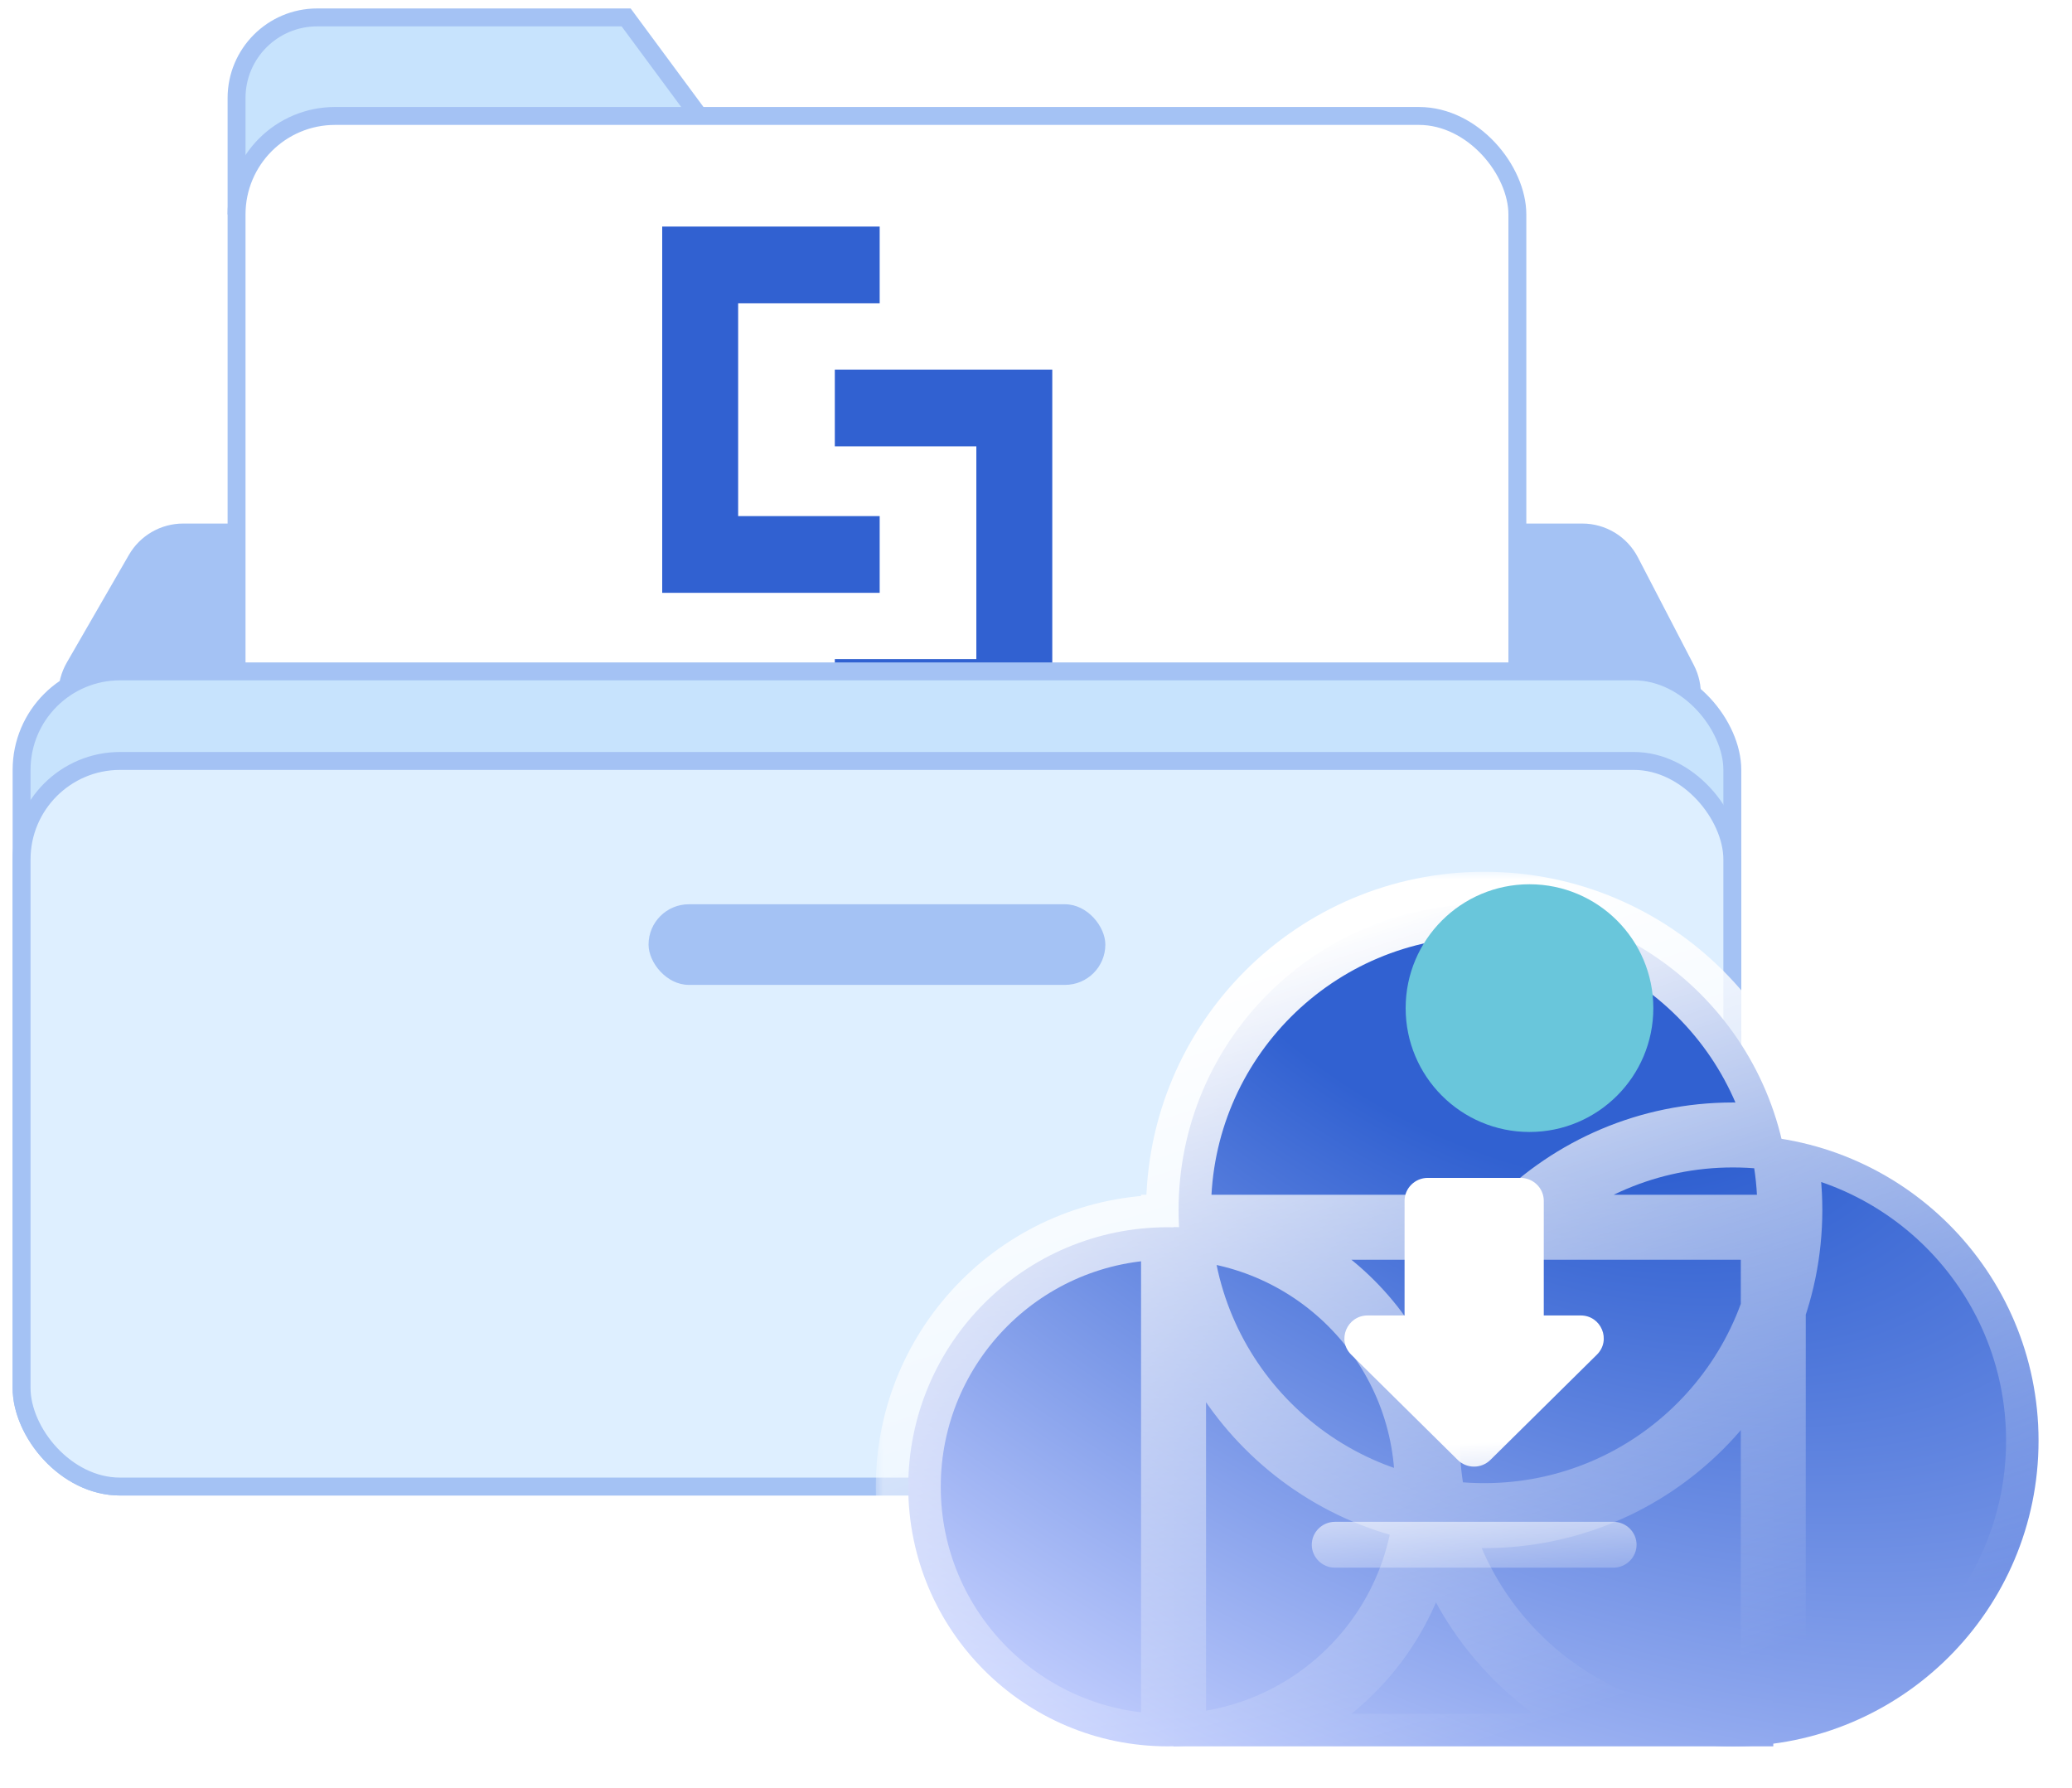 <svg width="124" height="107" viewBox="0 0 124 107" fill="none" xmlns="http://www.w3.org/2000/svg">
<path d="M14.157 5.866C14.157 3.202 16.317 1.042 18.981 1.042H37.472L45.792 12.298H14.157V5.866Z" fill="#C7E3FD" stroke="#A4C2F4" stroke-width="1.072"/>
<path d="M8.178 33.472C8.752 32.477 9.814 31.863 10.963 31.863H94.692C95.893 31.863 96.993 32.532 97.546 33.597L100.886 40.029C101.998 42.17 100.444 44.728 98.032 44.728H7.252C4.777 44.728 3.23 42.048 4.467 39.904L8.178 33.472Z" fill="#A4C2F4" stroke="#A4C2F4" stroke-width="1.072"/>
<rect x="14.157" y="6.938" width="76.651" height="48.778" rx="5.896" fill="white" stroke="#A4C2F4" stroke-width="1.072"/>
<path fill-rule="evenodd" clip-rule="evenodd" d="M44.175 30.881H52.645V35.473H39.63V13.557H52.645V18.15H44.175V30.881ZM49.96 26.707V22.115H62.974V44.031H49.96V39.438H58.43V26.707H49.96Z" fill="#3161D1"/>
<rect x="1.292" y="40.172" width="102.38" height="48.778" rx="5.896" fill="#C7E3FD" stroke="#A4C2F4" stroke-width="1.072"/>
<rect x="1.292" y="45.532" width="102.38" height="43.418" rx="5.896" fill="#DEEFFF" stroke="#A4C2F4" stroke-width="1.072"/>
<rect x="38.813" y="54.108" width="27.337" height="4.824" rx="2.412" fill="#A4C2F4"/>
<mask id="path-8-outside-1_1176_999" maskUnits="userSpaceOnUse" x="52.356" y="52.108" width="72" height="55" fill="black">
<rect fill="white" x="52.356" y="52.108" width="72" height="55"/>
<path d="M121.998 86.203C121.998 96.305 113.809 104.494 103.707 104.494C93.606 104.494 85.417 96.305 85.417 86.203C85.417 76.102 93.606 67.912 103.707 67.912C113.809 67.912 121.998 76.102 121.998 86.203Z"/>
<path d="M107.114 72.399C107.114 82.501 98.925 90.69 88.823 90.69C78.722 90.69 70.533 82.501 70.533 72.399C70.533 62.297 78.722 54.108 88.823 54.108C98.925 54.108 107.114 62.297 107.114 72.399Z"/>
<path d="M85.416 88.964C85.416 97.541 78.463 104.494 69.886 104.494C61.309 104.494 54.356 97.541 54.356 88.964C54.356 80.387 61.309 73.434 69.886 73.434C78.463 73.434 85.416 80.387 85.416 88.964Z"/>
<path d="M70.232 73.434H106.123V104.494H70.232V73.434Z"/>
</mask>
<path d="M121.998 86.203C121.998 96.305 113.809 104.494 103.707 104.494C93.606 104.494 85.417 96.305 85.417 86.203C85.417 76.102 93.606 67.912 103.707 67.912C113.809 67.912 121.998 76.102 121.998 86.203Z" fill="url(#paint0_radial_1176_999)"/>
<path d="M107.114 72.399C107.114 82.501 98.925 90.69 88.823 90.69C78.722 90.69 70.533 82.501 70.533 72.399C70.533 62.297 78.722 54.108 88.823 54.108C98.925 54.108 107.114 62.297 107.114 72.399Z" fill="url(#paint1_radial_1176_999)"/>
<path d="M85.416 88.964C85.416 97.541 78.463 104.494 69.886 104.494C61.309 104.494 54.356 97.541 54.356 88.964C54.356 80.387 61.309 73.434 69.886 73.434C78.463 73.434 85.416 80.387 85.416 88.964Z" fill="url(#paint2_radial_1176_999)"/>
<path d="M70.232 73.434H106.123V104.494H70.232V73.434Z" fill="url(#paint3_radial_1176_999)"/>
<path d="M70.232 73.434V71.491H68.288V73.434H70.232ZM106.123 73.434H108.067V71.491H106.123V73.434ZM106.123 104.494V106.438H108.067V104.494H106.123ZM70.232 104.494H68.288V106.438H70.232V104.494ZM120.055 86.203C120.055 95.231 112.736 102.55 103.707 102.55V106.438C114.883 106.438 123.942 97.378 123.942 86.203H120.055ZM103.707 102.55C94.679 102.55 87.36 95.231 87.36 86.203H83.473C83.473 97.378 92.532 106.438 103.707 106.438V102.55ZM87.36 86.203C87.36 77.175 94.679 69.856 103.707 69.856V65.969C92.532 65.969 83.473 75.028 83.473 86.203H87.36ZM103.707 69.856C112.736 69.856 120.055 77.175 120.055 86.203H123.942C123.942 75.028 114.883 65.969 103.707 65.969V69.856ZM105.171 72.399C105.171 81.427 97.852 88.746 88.823 88.746V92.633C99.999 92.633 109.058 83.574 109.058 72.399H105.171ZM88.823 88.746C79.795 88.746 72.476 81.427 72.476 72.399H68.589C68.589 83.574 77.648 92.633 88.823 92.633V88.746ZM72.476 72.399C72.476 63.371 79.795 56.052 88.823 56.052V52.164C77.648 52.164 68.589 61.224 68.589 72.399H72.476ZM88.823 56.052C97.852 56.052 105.171 63.371 105.171 72.399H109.058C109.058 61.224 99.999 52.164 88.823 52.164V56.052ZM83.473 88.964C83.473 96.468 77.39 102.551 69.886 102.551V106.438C79.537 106.438 87.36 98.615 87.36 88.964H83.473ZM69.886 102.551C62.383 102.551 56.3 96.468 56.3 88.964H52.413C52.413 98.615 60.236 106.438 69.886 106.438V102.551ZM56.3 88.964C56.3 81.461 62.383 75.378 69.886 75.378V71.491C60.236 71.491 52.413 79.314 52.413 88.964H56.3ZM69.886 75.378C77.39 75.378 83.473 81.461 83.473 88.964H87.36C87.36 79.314 79.537 71.491 69.886 71.491V75.378ZM70.232 75.378H106.123V71.491H70.232V75.378ZM104.18 73.434V104.494H108.067V73.434H104.18ZM106.123 102.551H70.232V106.438H106.123V102.551ZM72.176 104.494V73.434H68.288V104.494H72.176Z" fill="url(#paint4_linear_1176_999)" mask="url(#path-8-outside-1_1176_999)"/>
<path d="M94.595 78.712H92.388V71.852C92.388 71.097 91.763 70.48 90.999 70.48H85.446C84.682 70.48 84.057 71.097 84.057 71.852V78.712H81.85C80.614 78.712 79.989 80.193 80.864 81.058L87.237 87.355C87.778 87.891 88.653 87.891 89.194 87.355L95.567 81.058C96.442 80.193 95.831 78.712 94.595 78.712ZM78.504 92.432C78.504 93.186 79.129 93.804 79.892 93.804H96.553C97.316 93.804 97.941 93.186 97.941 92.432C97.941 91.677 97.316 91.06 96.553 91.06H79.892C79.129 91.06 78.504 91.677 78.504 92.432Z" fill="url(#paint5_linear_1176_999)"/>
<g filter="url(#filter0_f_1176_999)">
<circle cx="91.533" cy="60.322" r="7.411" fill="#69C6DB"/>
</g>
<defs>
<filter id="filter0_f_1176_999" x="64.122" y="32.912" width="54.821" height="54.822" filterUnits="userSpaceOnUse" color-interpolation-filters="sRGB">
<feFlood flood-opacity="0" result="BackgroundImageFix"/>
<feBlend mode="normal" in="SourceGraphic" in2="BackgroundImageFix" result="shape"/>
<feGaussianBlur stdDeviation="10" result="effect1_foregroundBlur_1176_999"/>
</filter>
<radialGradient id="paint0_radial_1176_999" cx="0" cy="0" r="1" gradientUnits="userSpaceOnUse" gradientTransform="translate(88.221 53.958) rotate(-57.414) scale(55.941 98.455)">
<stop offset="0.236" stop-color="#3161D1"/>
<stop offset="1" stop-color="#C6D1FF"/>
</radialGradient>
<radialGradient id="paint1_radial_1176_999" cx="0" cy="0" r="1" gradientUnits="userSpaceOnUse" gradientTransform="translate(88.221 53.958) rotate(-57.414) scale(55.941 98.455)">
<stop offset="0.236" stop-color="#3161D1"/>
<stop offset="1" stop-color="#C6D1FF"/>
</radialGradient>
<radialGradient id="paint2_radial_1176_999" cx="0" cy="0" r="1" gradientUnits="userSpaceOnUse" gradientTransform="translate(88.221 53.958) rotate(-57.414) scale(55.941 98.455)">
<stop offset="0.236" stop-color="#3161D1"/>
<stop offset="1" stop-color="#C6D1FF"/>
</radialGradient>
<radialGradient id="paint3_radial_1176_999" cx="0" cy="0" r="1" gradientUnits="userSpaceOnUse" gradientTransform="translate(88.221 53.958) rotate(-57.414) scale(55.941 98.455)">
<stop offset="0.236" stop-color="#3161D1"/>
<stop offset="1" stop-color="#C6D1FF"/>
</radialGradient>
<linearGradient id="paint4_linear_1176_999" x1="73.158" y1="57.845" x2="88.177" y2="104.494" gradientUnits="userSpaceOnUse">
<stop stop-color="white"/>
<stop offset="1" stop-color="white" stop-opacity="0"/>
</linearGradient>
<linearGradient id="paint5_linear_1176_999" x1="84.335" y1="86.515" x2="84.821" y2="96.719" gradientUnits="userSpaceOnUse">
<stop stop-color="white"/>
<stop offset="1" stop-color="white" stop-opacity="0"/>
</linearGradient>
</defs>
</svg>
